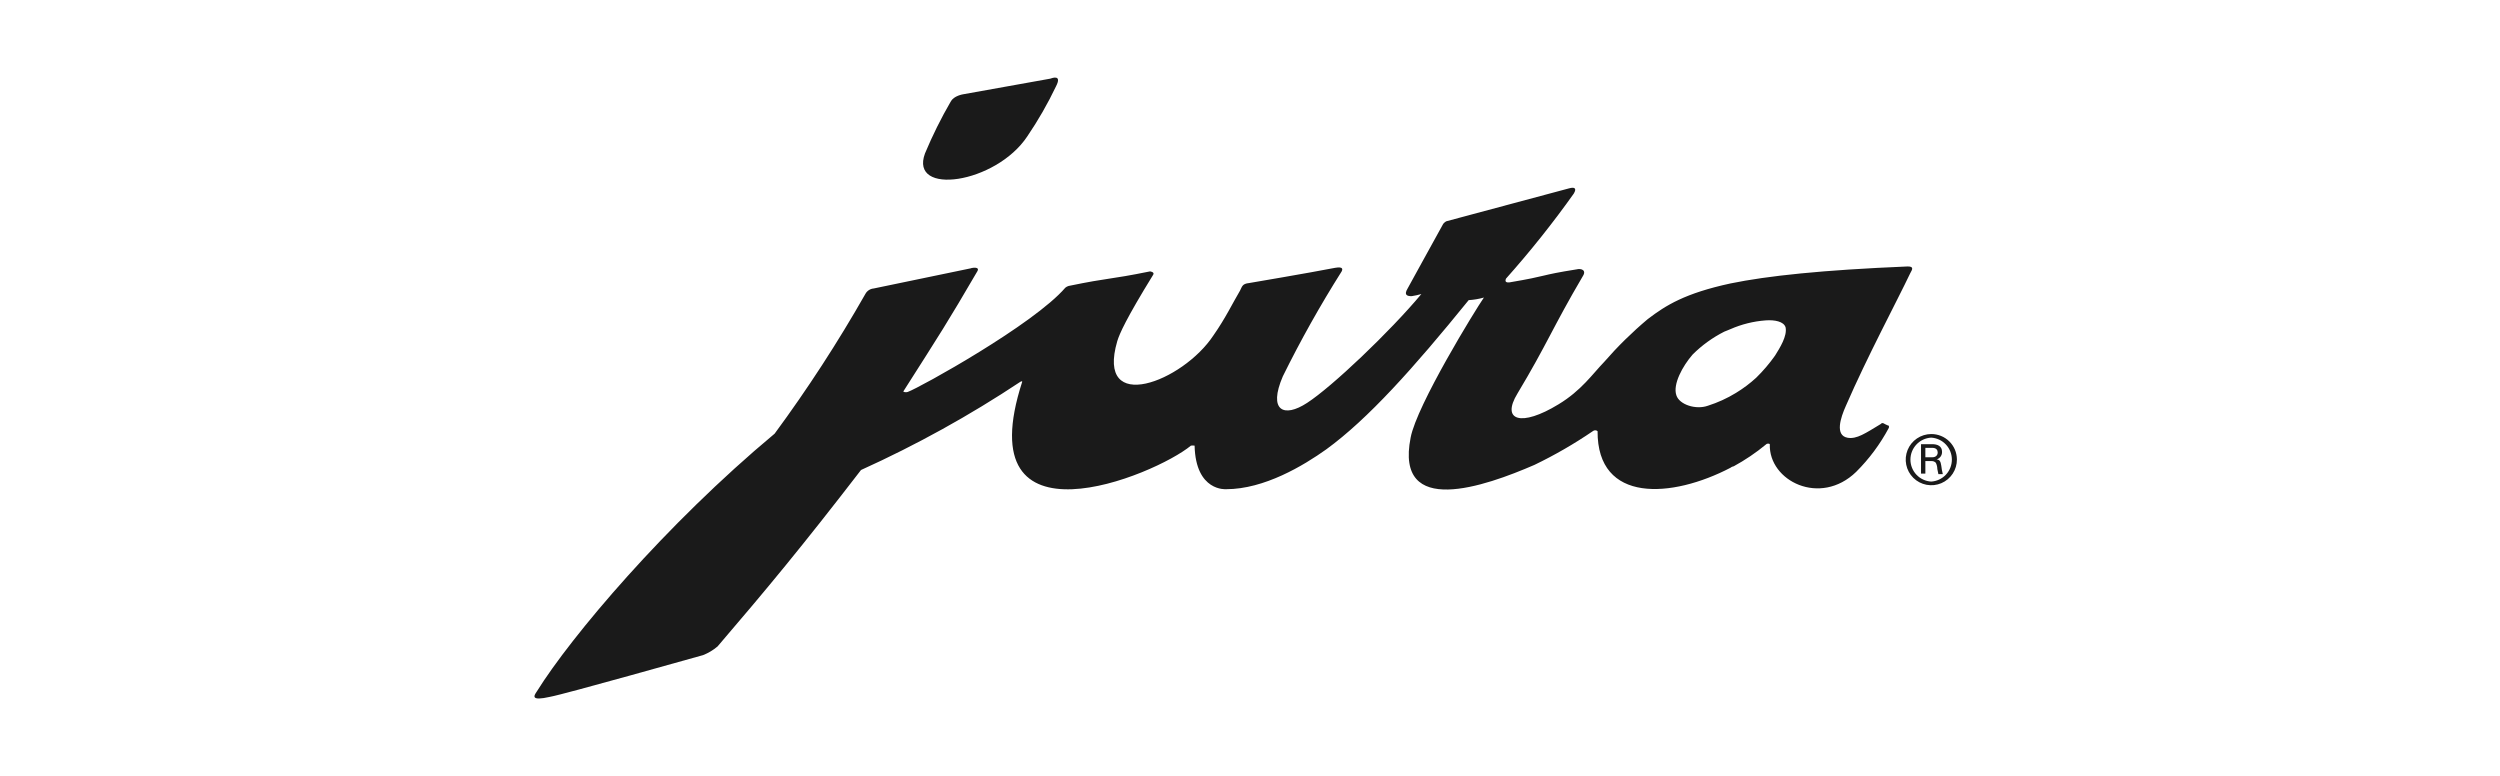 <?xml version="1.0" encoding="UTF-8"?> <svg xmlns="http://www.w3.org/2000/svg" width="290" height="90" viewBox="0 0 290 90" fill="none"><rect width="290" height="90" fill="white"></rect><path d="M224.137 53.044H223.342V51.949H224.137C224.649 51.949 224.773 52.24 224.773 52.496C224.773 52.753 224.605 53.044 224.137 53.044ZM224.649 53.292C224.837 53.235 225.001 53.117 225.114 52.957C225.228 52.797 225.285 52.604 225.277 52.408C225.277 51.736 224.729 51.524 224.137 51.524H222.838V54.935H223.342V53.486H224.057C224.151 53.48 224.245 53.495 224.332 53.53C224.42 53.566 224.498 53.62 224.561 53.689C224.668 53.913 224.726 54.157 224.729 54.405L224.853 54.997H225.365C225.284 54.678 225.225 54.353 225.188 54.025C225.109 53.592 225.065 53.336 224.649 53.292Z" fill="#1A1A1A"></path><path d="M224.014 55.863C223.364 55.825 222.753 55.54 222.306 55.066C221.859 54.592 221.61 53.965 221.61 53.314C221.61 52.663 221.859 52.036 222.306 51.562C222.753 51.088 223.364 50.803 224.014 50.765C224.664 50.803 225.275 51.088 225.722 51.562C226.169 52.036 226.417 52.663 226.417 53.314C226.417 53.965 226.169 54.592 225.722 55.066C225.275 55.54 224.664 55.825 224.014 55.863ZM224.014 50.349C223.426 50.353 222.853 50.531 222.366 50.86C221.88 51.19 221.502 51.656 221.281 52.2C221.06 52.745 221.005 53.343 221.124 53.918C221.242 54.494 221.529 55.021 221.948 55.433C222.366 55.846 222.898 56.125 223.475 56.235C224.052 56.345 224.649 56.281 225.19 56.052C225.731 55.823 226.192 55.438 226.514 54.947C226.837 54.455 227.006 53.879 227.001 53.292C226.998 52.902 226.919 52.517 226.768 52.158C226.616 51.799 226.395 51.474 226.118 51.201C225.84 50.927 225.512 50.711 225.151 50.565C224.79 50.419 224.403 50.346 224.014 50.349Z" fill="#1A1A1A"></path><path d="M110.287 11.778C109.161 13.716 108.163 15.726 107.3 17.795C105.445 22.77 115.51 21.33 119.168 15.816C120.424 13.968 121.538 12.027 122.499 10.011C123.215 8.623 122.075 9.038 121.819 9.127L111.719 10.938C111.719 10.938 110.632 11.106 110.296 11.778M201.357 45.586C202.199 45.076 202.99 44.484 203.716 43.819C204.523 43.03 205.256 42.169 205.907 41.248C206.455 40.364 207.339 38.977 207.127 37.969C206.915 37.289 205.863 37.086 204.812 37.165C203.403 37.27 202.023 37.614 200.729 38.181C200.517 38.261 200.261 38.385 200.013 38.473C198.659 39.157 197.421 40.052 196.346 41.124C195.171 42.476 194.031 44.579 194.455 45.843C194.791 46.938 196.726 47.566 198.122 47.062C199.256 46.702 200.342 46.206 201.357 45.586ZM200.729 54.264C193.952 57.798 185.274 58.435 185.318 50.013C185.242 49.949 185.145 49.913 185.044 49.913C184.944 49.913 184.847 49.949 184.77 50.013C182.613 51.486 180.347 52.795 177.993 53.928C172.267 56.411 161.778 60.114 163.633 50.764C164.349 46.983 171.171 35.901 172.134 34.514C171.558 34.679 170.965 34.78 170.367 34.815C163.916 42.767 158.703 48.582 153.86 52.117C151.209 54.008 146.658 56.747 142.231 56.747C142.231 56.747 138.697 57.047 138.573 51.692C138.432 51.672 138.289 51.672 138.149 51.692C133.978 55.147 112.125 64.196 118.576 44.287C118.576 44.155 118.364 44.287 118.364 44.287C112.487 48.19 106.305 51.611 99.878 54.52C92.932 63.533 88.974 68.287 83.239 74.986C82.738 75.411 82.171 75.751 81.56 75.993C80.923 76.161 65.477 80.535 63.789 80.835C61.554 81.339 61.898 80.747 62.278 80.199C66.237 73.846 77.177 60.873 89.857 50.305C93.68 45.114 97.194 39.703 100.382 34.099C100.477 33.92 100.616 33.768 100.786 33.657C100.956 33.545 101.151 33.479 101.353 33.463C105.604 32.579 108.803 31.907 112.929 31.059C111.957 31.271 113.769 30.723 113.389 31.439C109.854 37.501 109.094 38.641 104.8 45.383C104.72 45.463 105.1 45.551 105.303 45.463C106.7 44.959 119.919 37.633 123.577 33.374C123.688 33.281 123.818 33.211 123.957 33.171C128.888 32.155 128.429 32.491 133.395 31.483C133.474 31.483 133.943 31.572 133.775 31.863C130.611 36.997 129.86 38.729 129.604 39.569C127.077 48.202 137.221 44.287 140.764 38.897C142.152 36.918 142.991 35.15 143.84 33.719C144.087 33.251 144.087 32.915 144.891 32.835C144.891 32.835 151.837 31.66 154.868 31.068C155.84 30.9 155.751 31.245 155.627 31.492C153.141 35.425 150.864 39.487 148.806 43.66C147.083 47.663 148.929 48.502 151.625 46.735C154.488 44.888 161.23 38.482 164.879 34.108C164.508 34.215 164.13 34.298 163.748 34.355C163.236 34.355 162.82 34.231 163.28 33.471C164.164 31.837 165.303 29.813 167.407 25.978C167.495 25.854 167.742 25.642 167.866 25.642L182.005 21.851C183.516 21.427 182.084 23.071 182.632 22.355C180.168 25.828 177.513 29.162 174.679 32.34C174.767 32.252 174.343 32.844 175.103 32.756C179.822 31.96 178.39 31.96 182.897 31.245C183.401 31.112 184.072 31.324 183.604 32.04C180.113 37.978 179.486 39.878 176.031 45.639C174.096 48.803 176.446 49.554 180.785 46.903C183.436 45.304 184.744 43.368 186.087 41.981C187.639 40.196 189.329 38.535 191.141 37.015C193.245 35.407 195.471 34.019 200.738 32.879C205.032 31.996 211.342 31.324 221.283 30.909C221.999 30.909 221.875 31.201 221.583 31.704C220.063 34.903 216.573 41.424 214.125 47.071C213.498 48.467 212.826 50.526 214.337 50.782C215.389 50.95 216.361 50.279 218.172 49.183C218.204 49.138 218.25 49.104 218.303 49.088C218.356 49.072 218.413 49.075 218.464 49.094C218.464 49.094 218.932 49.351 219.1 49.386C219.118 49.426 219.127 49.47 219.127 49.514C219.127 49.558 219.118 49.602 219.1 49.642C218.096 51.52 216.819 53.239 215.309 54.741C211.147 58.779 205.165 55.792 205.298 51.542C205.298 51.454 204.997 51.41 204.873 51.542C203.695 52.517 202.426 53.375 201.083 54.105H201.038C200.925 54.135 200.819 54.189 200.729 54.264Z" fill="#1A1A1A"></path></svg> 